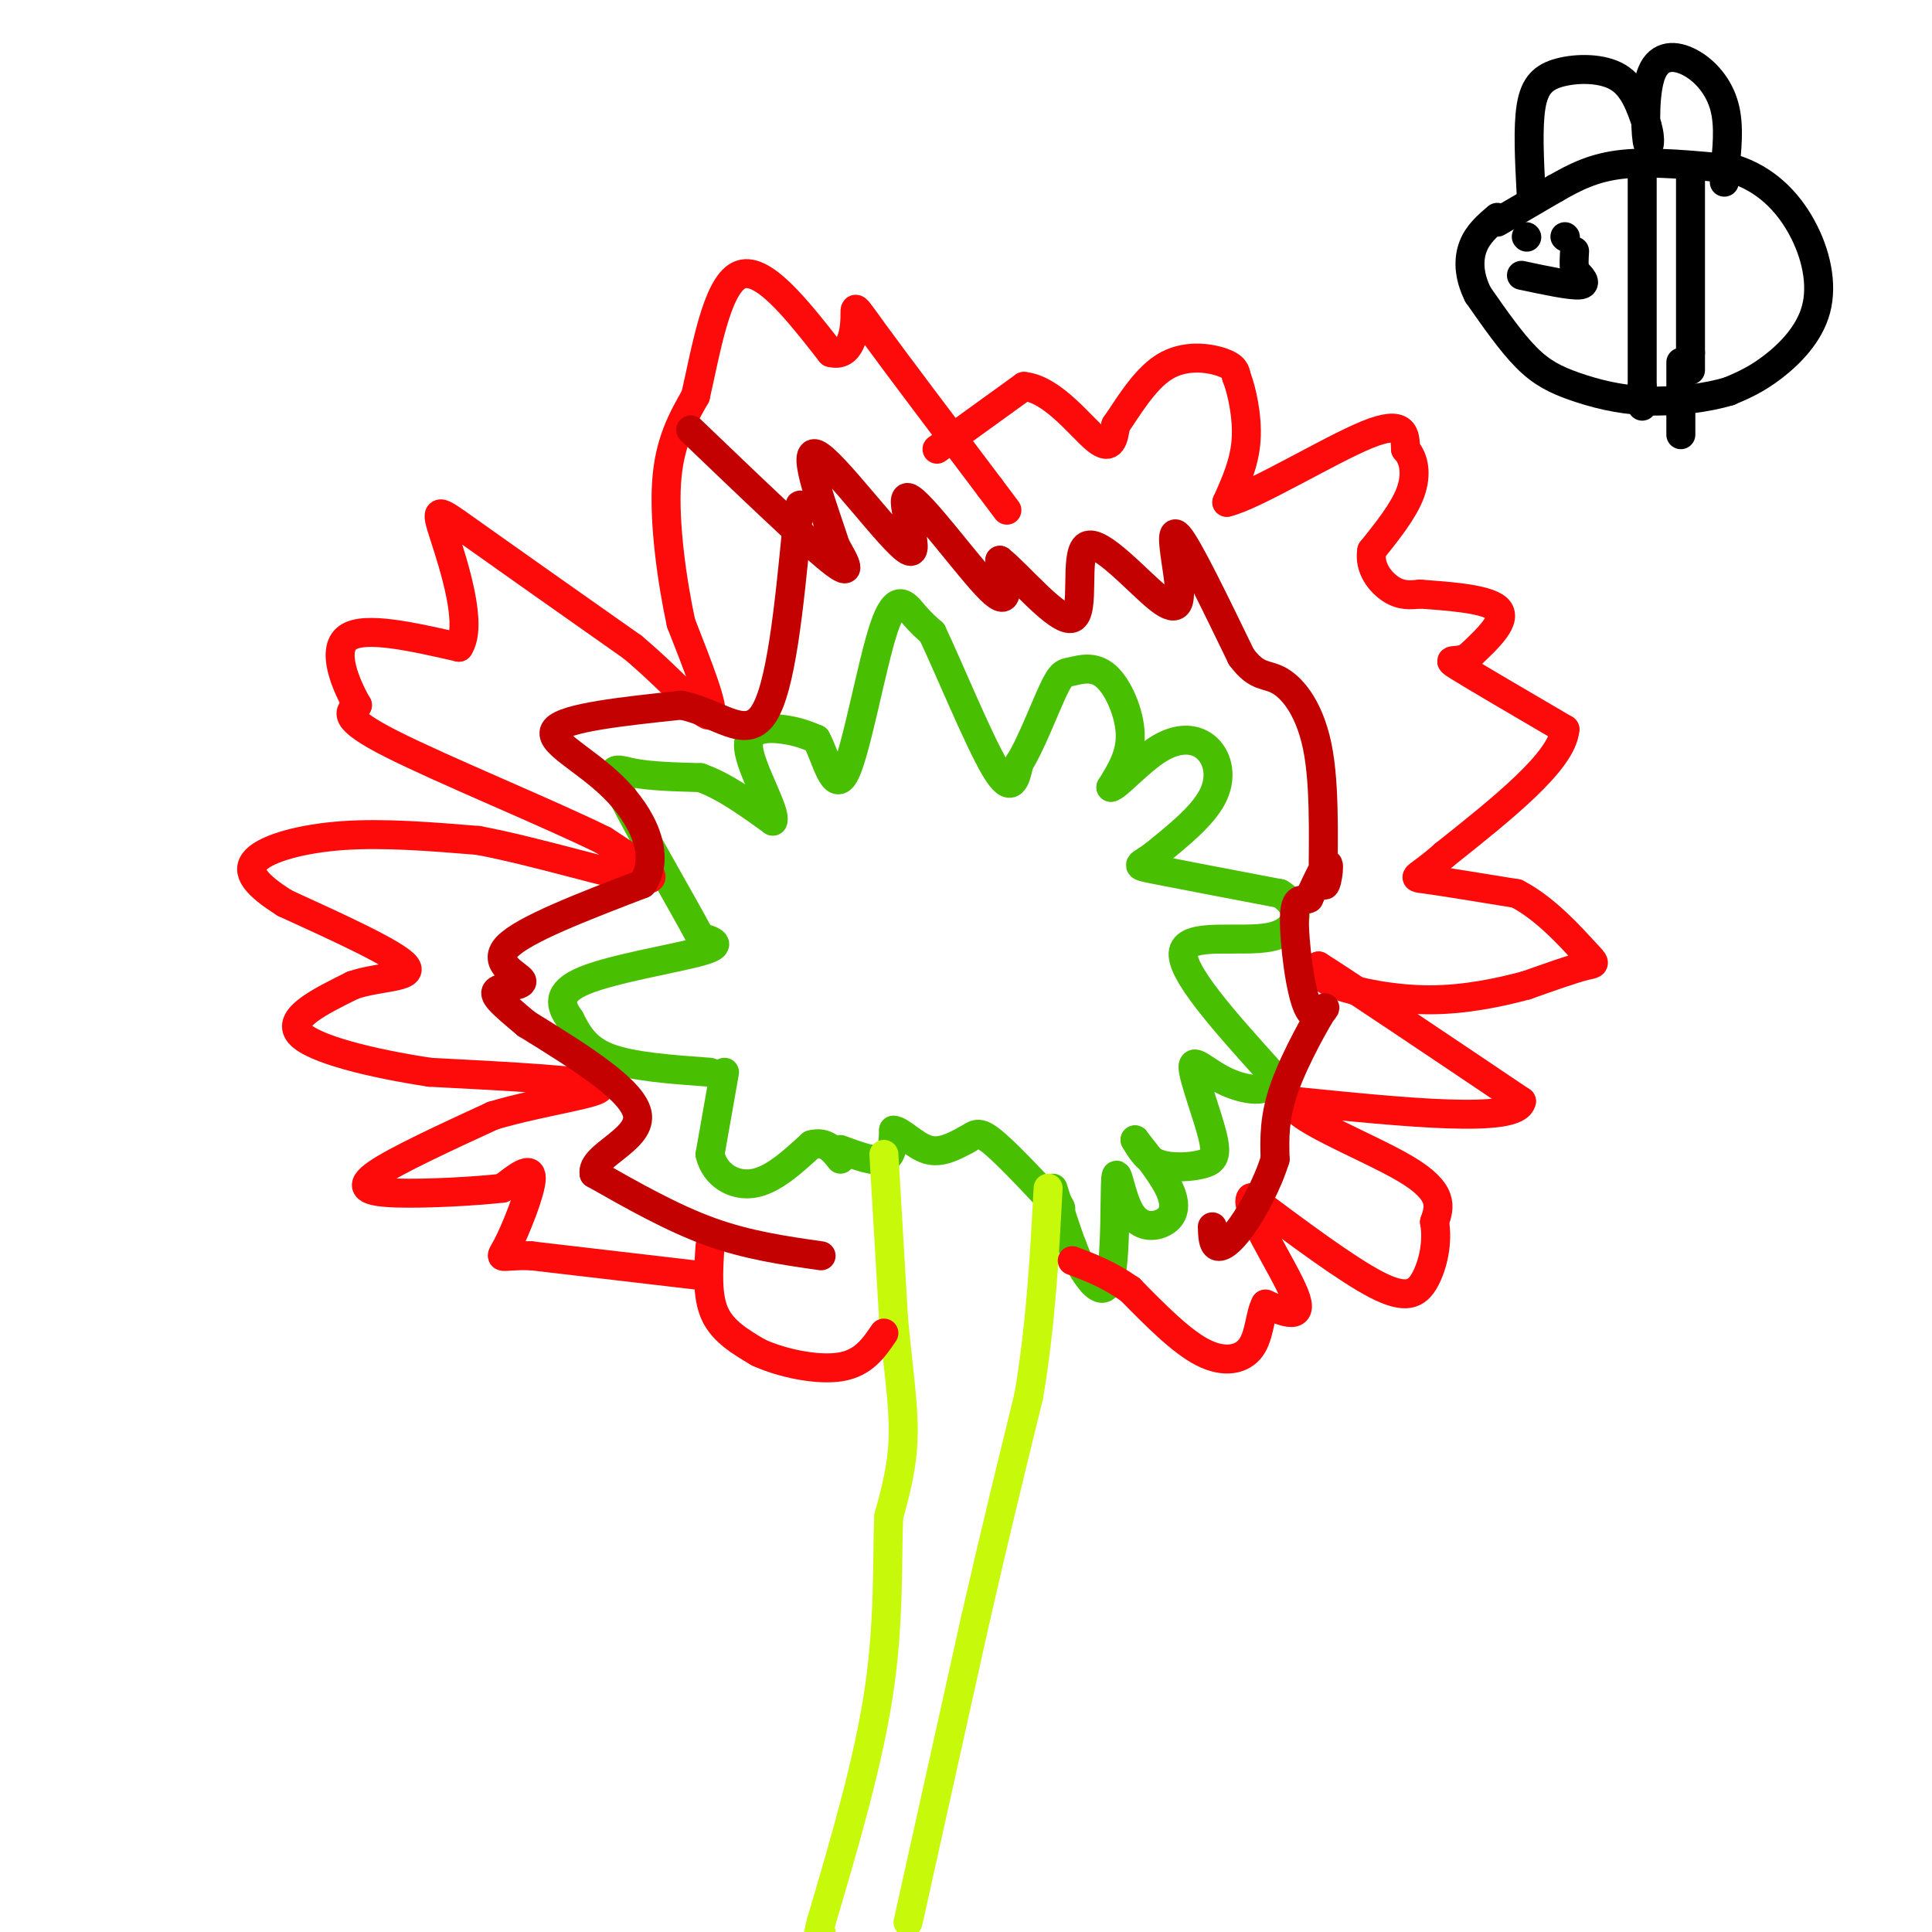 <svg viewBox='0 0 400 400' version='1.1' xmlns='http://www.w3.org/2000/svg' xmlns:xlink='http://www.w3.org/1999/xlink'><g fill='none' stroke='#49BF01' stroke-width='6' stroke-linecap='round' stroke-linejoin='round'><path d='M150,222c0.000,0.000 -3.000,17.000 -3,17'/><path d='M147,239c1.000,4.333 5.000,6.667 9,6c4.000,-0.667 8.000,-4.333 12,-8'/><path d='M168,237c3.000,-0.833 4.500,1.083 6,3'/><path d='M147,222c-8.083,-0.583 -16.167,-1.167 -21,-3c-4.833,-1.833 -6.417,-4.917 -8,-8'/><path d='M118,211c-1.988,-2.726 -2.958,-5.542 3,-8c5.958,-2.458 18.845,-4.560 24,-6c5.155,-1.440 2.577,-2.220 0,-3'/><path d='M145,194c-3.571,-6.714 -12.500,-22.000 -16,-29c-3.500,-7.000 -1.571,-5.714 2,-5c3.571,0.714 8.786,0.857 14,1'/><path d='M145,161c4.833,1.667 9.917,5.333 15,9'/><path d='M160,170c0.857,-1.738 -4.500,-10.583 -5,-15c-0.500,-4.417 3.857,-4.405 7,-4c3.143,0.405 5.071,1.202 7,2'/><path d='M169,153c2.040,3.652 3.640,11.783 6,7c2.360,-4.783 5.482,-22.480 8,-30c2.518,-7.520 4.434,-4.863 6,-3c1.566,1.863 2.783,2.931 4,4'/><path d='M193,131c3.289,6.889 9.511,22.111 13,28c3.489,5.889 4.244,2.444 5,-1'/><path d='M211,158c2.205,-3.335 5.218,-11.173 7,-15c1.782,-3.827 2.333,-3.644 4,-4c1.667,-0.356 4.449,-1.250 7,1c2.551,2.250 4.872,7.643 5,12c0.128,4.357 -1.936,7.679 -4,11'/><path d='M230,163c1.094,0.011 5.829,-5.461 10,-8c4.171,-2.539 7.777,-2.145 10,0c2.223,2.145 3.064,6.041 1,10c-2.064,3.959 -7.032,7.979 -12,12'/><path d='M239,177c-3.022,2.311 -4.578,2.089 0,3c4.578,0.911 15.289,2.956 26,5'/><path d='M265,185c4.857,2.929 4.000,7.750 -2,9c-6.000,1.250 -17.143,-1.071 -18,3c-0.857,4.071 8.571,14.536 18,25'/><path d='M263,222c1.236,4.705 -4.676,3.968 -9,2c-4.324,-1.968 -7.062,-5.168 -7,-3c0.062,2.168 2.924,9.705 4,14c1.076,4.295 0.367,5.349 -2,6c-2.367,0.651 -6.390,0.900 -9,0c-2.610,-0.900 -3.805,-2.950 -5,-5'/><path d='M235,236c0.772,1.088 5.202,6.306 7,10c1.798,3.694 0.963,5.862 -1,7c-1.963,1.138 -5.054,1.247 -7,-2c-1.946,-3.247 -2.749,-9.850 -3,-7c-0.251,2.850 0.048,15.152 -1,20c-1.048,4.848 -3.442,2.242 -5,0c-1.558,-2.242 -2.279,-4.121 -3,-6'/><path d='M222,258c-1.167,-3.000 -2.583,-7.500 -4,-12'/><path d='M174,238c3.583,1.333 7.167,2.667 9,2c1.833,-0.667 1.917,-3.333 2,-6'/><path d='M185,234c1.511,0.044 4.289,3.156 7,4c2.711,0.844 5.356,-0.578 8,-2'/><path d='M200,236c1.778,-0.889 2.222,-2.111 5,0c2.778,2.111 7.889,7.556 13,13'/><path d='M218,249c2.333,2.167 1.667,1.083 1,0'/></g>
<g fill='none' stroke='#C7F90B' stroke-width='6' stroke-linecap='round' stroke-linejoin='round'><path d='M183,239c0.000,0.000 2.000,34.000 2,34'/><path d='M185,273c0.889,9.867 2.111,17.533 2,24c-0.111,6.467 -1.556,11.733 -3,17'/><path d='M184,314c-0.378,8.511 0.178,21.289 -2,36c-2.178,14.711 -7.089,31.356 -12,48'/><path d='M170,398c-2.000,8.333 -1.000,5.167 0,2'/><path d='M188,398c0.000,0.000 14.000,-63.000 14,-63'/><path d='M202,335c4.167,-18.167 7.583,-32.083 11,-46'/><path d='M213,289c2.500,-14.833 3.250,-28.917 4,-43'/></g>
<g fill='none' stroke='#FD0A0A' stroke-width='6' stroke-linecap='round' stroke-linejoin='round'><path d='M194,93c0.000,0.000 18.000,-13.000 18,-13'/><path d='M212,80c5.956,0.556 11.844,8.444 15,11c3.156,2.556 3.578,-0.222 4,-3'/><path d='M231,88c2.202,-3.083 5.708,-9.292 10,-12c4.292,-2.708 9.369,-1.917 12,-1c2.631,0.917 2.815,1.958 3,3'/><path d='M256,78c1.089,2.778 2.311,8.222 2,13c-0.311,4.778 -2.156,8.889 -4,13'/><path d='M254,104c5.467,-1.222 21.133,-10.778 29,-14c7.867,-3.222 7.933,-0.111 8,3'/><path d='M291,93c1.822,1.933 2.378,5.267 1,9c-1.378,3.733 -4.689,7.867 -8,12'/><path d='M284,114c-0.622,3.600 1.822,6.600 4,8c2.178,1.400 4.089,1.200 6,1'/><path d='M294,123c4.756,0.378 13.644,0.822 16,3c2.356,2.178 -1.822,6.089 -6,10'/><path d='M304,136c-2.356,1.422 -5.244,-0.022 -2,2c3.244,2.022 12.622,7.511 22,13'/><path d='M324,151c-0.500,6.500 -12.750,16.250 -25,26'/><path d='M299,177c-5.622,5.022 -7.178,4.578 -4,5c3.178,0.422 11.089,1.711 19,3'/><path d='M314,185c5.964,3.048 11.375,9.167 14,12c2.625,2.833 2.464,2.381 0,3c-2.464,0.619 -7.232,2.310 -12,4'/><path d='M316,204c-5.298,1.429 -12.542,3.000 -20,3c-7.458,0.000 -15.131,-1.571 -19,-3c-3.869,-1.429 -3.935,-2.714 -4,-4'/><path d='M273,200c6.333,4.000 24.167,16.000 42,28'/><path d='M315,228c-0.833,4.667 -23.917,2.333 -47,0'/><path d='M268,228c-2.467,2.622 14.867,9.178 23,14c8.133,4.822 7.067,7.911 6,11'/><path d='M297,253c0.762,4.143 -0.333,9.000 -2,12c-1.667,3.000 -3.905,4.143 -10,1c-6.095,-3.143 -16.048,-10.571 -26,-18'/><path d='M259,248c-1.778,1.556 6.778,14.444 9,20c2.222,5.556 -1.889,3.778 -6,2'/><path d='M262,270c-1.190,2.131 -1.167,6.458 -3,9c-1.833,2.542 -5.524,3.298 -10,1c-4.476,-2.298 -9.738,-7.649 -15,-13'/><path d='M234,267c-4.500,-3.167 -8.250,-4.583 -12,-6'/><path d='M147,258c-0.333,5.167 -0.667,10.333 1,14c1.667,3.667 5.333,5.833 9,8'/><path d='M157,280c4.778,2.222 12.222,3.778 17,3c4.778,-0.778 6.889,-3.889 9,-7'/><path d='M145,264c0.000,0.000 0.100,0.100 0.1,0.1'/><path d='M145.1,264.1c-5.833,-0.667 -20.467,-2.383 -35.1,-4.1'/><path d='M110,260c-6.932,-0.230 -6.713,1.246 -5,-2c1.713,-3.246 4.918,-11.213 5,-14c0.082,-2.787 -2.959,-0.393 -6,2'/><path d='M104,246c-5.381,0.631 -15.833,1.208 -22,1c-6.167,-0.208 -8.048,-1.202 -4,-4c4.048,-2.798 14.024,-7.399 24,-12'/><path d='M102,231c10.178,-3.067 23.622,-4.733 22,-6c-1.622,-1.267 -18.311,-2.133 -35,-3'/><path d='M89,222c-11.933,-1.800 -24.267,-4.800 -27,-8c-2.733,-3.200 4.133,-6.600 11,-10'/><path d='M73,204c5.267,-1.867 12.933,-1.533 11,-4c-1.933,-2.467 -13.467,-7.733 -25,-13'/><path d='M59,187c-5.964,-3.738 -8.375,-6.583 -6,-9c2.375,-2.417 9.536,-4.405 18,-5c8.464,-0.595 18.232,0.202 28,1'/><path d='M99,174c12.267,2.289 28.933,7.511 34,8c5.067,0.489 -1.467,-3.756 -8,-8'/><path d='M125,174c-10.711,-5.333 -33.489,-14.667 -44,-20c-10.511,-5.333 -8.756,-6.667 -7,-8'/><path d='M74,146c-2.556,-4.444 -5.444,-11.556 -2,-14c3.444,-2.444 13.222,-0.222 23,2'/><path d='M95,134c2.988,-4.548 -1.042,-16.917 -3,-23c-1.958,-6.083 -1.845,-5.881 5,-1c6.845,4.881 20.423,14.440 34,24'/><path d='M131,134c9.111,7.689 14.889,14.911 16,14c1.111,-0.911 -2.444,-9.956 -6,-19'/><path d='M141,129c-1.867,-8.600 -3.533,-20.600 -3,-29c0.533,-8.400 3.267,-13.200 6,-18'/><path d='M144,82c2.089,-9.067 4.311,-22.733 9,-25c4.689,-2.267 11.844,6.867 19,16'/><path d='M172,73c4.119,1.095 4.917,-4.167 5,-7c0.083,-2.833 -0.548,-3.238 4,3c4.548,6.238 14.274,19.119 24,32'/><path d='M205,101c4.500,6.000 3.750,5.000 3,4'/></g>
<g fill='none' stroke='#000000' stroke-width='6' stroke-linecap='round' stroke-linejoin='round'><path d='M310,46c0.000,0.000 12.000,-7.000 12,-7'/><path d='M322,39c3.956,-2.244 7.844,-4.356 14,-5c6.156,-0.644 14.578,0.178 23,1'/><path d='M359,35c6.432,2.018 11.013,6.561 14,12c2.987,5.439 4.381,11.772 3,17c-1.381,5.228 -5.537,9.351 -9,12c-3.463,2.649 -6.231,3.825 -9,5'/><path d='M358,81c-4.461,1.354 -11.113,2.239 -17,2c-5.887,-0.239 -11.008,-1.603 -15,-3c-3.992,-1.397 -6.855,-2.828 -10,-6c-3.145,-3.172 -6.573,-8.086 -10,-13'/><path d='M306,61c-2.000,-3.978 -2.000,-7.422 -1,-10c1.000,-2.578 3.000,-4.289 5,-6'/><path d='M317,40c-0.357,-6.845 -0.714,-13.690 0,-18c0.714,-4.310 2.500,-6.083 6,-7c3.500,-0.917 8.714,-0.976 12,1c3.286,1.976 4.643,5.988 6,10'/><path d='M341,26c0.968,3.017 0.386,5.560 0,3c-0.386,-2.560 -0.578,-10.222 1,-14c1.578,-3.778 4.925,-3.671 8,-2c3.075,1.671 5.879,4.906 7,9c1.121,4.094 0.561,9.047 0,14'/><path d='M357,36c0.000,2.500 0.000,1.750 0,1'/><path d='M316,49c0.000,0.000 0.100,0.100 0.1,0.1'/><path d='M324,49c0.000,0.000 0.100,0.100 0.1,0.1'/><path d='M315,57c5.083,1.083 10.167,2.167 12,2c1.833,-0.167 0.417,-1.583 -1,-3'/><path d='M326,56c-0.167,-1.167 -0.083,-2.583 0,-4'/></g>
<g fill='none' stroke='#C30101' stroke-width='6' stroke-linecap='round' stroke-linejoin='round'><path d='M143,89c12.000,11.500 24.000,23.000 29,27c5.000,4.000 3.000,0.500 1,-3'/><path d='M173,113c-1.975,-6.246 -7.413,-20.362 -4,-19c3.413,1.362 15.678,18.200 19,20c3.322,1.800 -2.298,-11.438 0,-11c2.298,0.438 12.514,14.554 17,19c4.486,4.446 3.243,-0.777 2,-6'/><path d='M207,116c3.748,2.880 12.119,13.081 15,12c2.881,-1.081 0.272,-13.444 3,-15c2.728,-1.556 10.793,7.696 15,11c4.207,3.304 4.556,0.659 4,-4c-0.556,-4.659 -2.016,-11.331 0,-9c2.016,2.331 7.508,13.666 13,25'/><path d='M257,136c3.346,4.531 5.212,3.358 8,5c2.788,1.642 6.500,6.100 8,15c1.500,8.900 0.788,22.242 1,26c0.212,3.758 1.346,-2.069 1,-3c-0.346,-0.931 -2.173,3.035 -4,7'/><path d='M271,186c-1.399,0.780 -2.897,-0.769 -3,4c-0.103,4.769 1.189,15.856 3,19c1.811,3.144 4.141,-1.653 3,0c-1.141,1.653 -5.755,9.758 -8,16c-2.245,6.242 -2.123,10.621 -2,15'/><path d='M264,240c-1.607,5.202 -4.625,10.708 -7,14c-2.375,3.292 -4.107,4.369 -5,4c-0.893,-0.369 -0.946,-2.185 -1,-4'/><path d='M170,260c-7.583,-1.083 -15.167,-2.167 -23,-5c-7.833,-2.833 -15.917,-7.417 -24,-12'/><path d='M123,243c-0.711,-3.689 9.511,-6.911 9,-12c-0.511,-5.089 -11.756,-12.044 -23,-19'/><path d='M109,212c-5.357,-4.474 -7.250,-6.158 -6,-7c1.250,-0.842 5.644,-0.842 5,-2c-0.644,-1.158 -6.327,-3.474 -3,-7c3.327,-3.526 15.663,-8.263 28,-13'/><path d='M133,183c4.000,-5.881 0.000,-14.083 -6,-20c-6.000,-5.917 -14.000,-9.548 -12,-12c2.000,-2.452 14.000,-3.726 26,-5'/><path d='M141,146c7.511,1.400 13.289,7.400 17,2c3.711,-5.400 5.356,-22.200 7,-39'/><path d='M165,109c1.167,-6.833 0.583,-4.417 0,-2'/></g>
<g fill='none' stroke='#000000' stroke-width='6' stroke-linecap='round' stroke-linejoin='round'><path d='M340,37c0.000,0.000 0.000,43.000 0,43'/><path d='M340,80c0.000,7.167 0.000,3.583 0,0'/><path d='M350,35c0.000,0.000 0.000,38.000 0,38'/><path d='M350,73c0.000,6.333 0.000,3.167 0,0'/><path d='M348,75c0.000,0.000 0.000,15.000 0,15'/></g>
</svg>